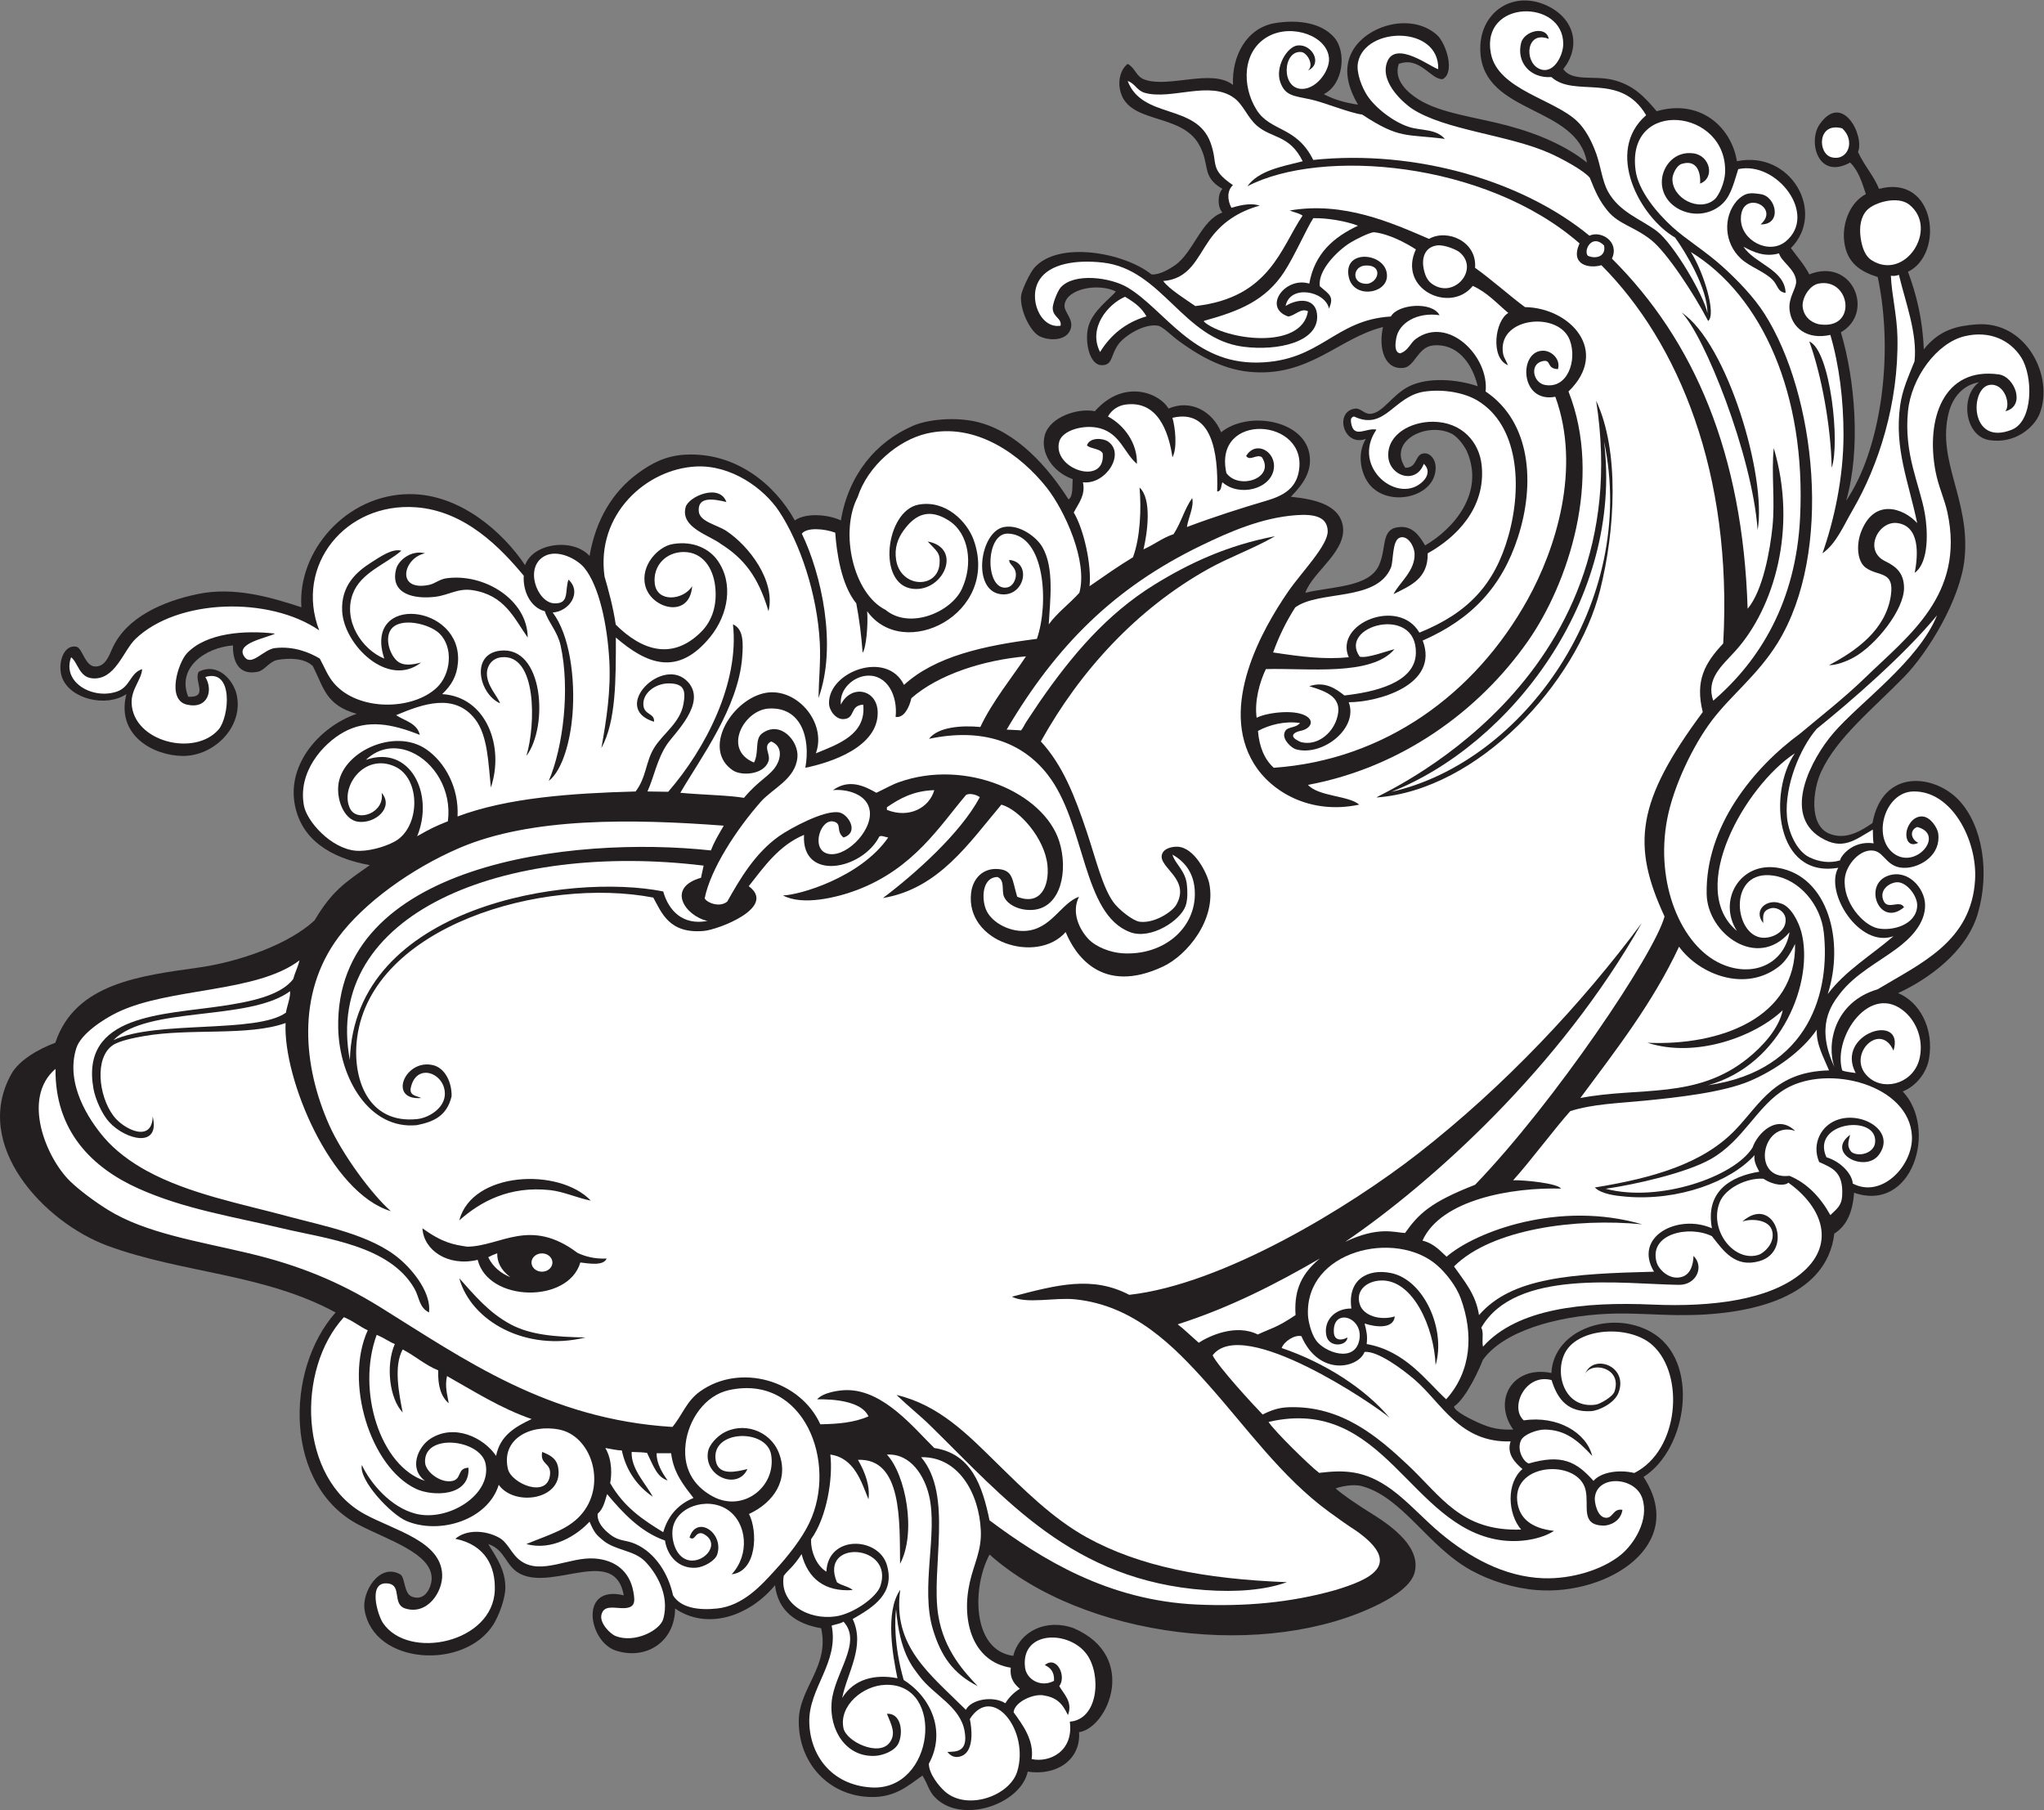 <?xml version="1.0" encoding="UTF-8" standalone="no"?>
<svg
   xmlns:dc="http://purl.org/dc/elements/1.1/"
   xmlns:cc="http://creativecommons.org/ns#"
   xmlns:rdf="http://www.w3.org/1999/02/22-rdf-syntax-ns#"
   xmlns:svg="http://www.w3.org/2000/svg"
   xmlns="http://www.w3.org/2000/svg"
   viewBox="0 0 745.453 660.213"
   height="660.213"
   width="745.453"
   xml:space="preserve"
   id="svg2"
   version="1.1"><rect x="0" y="0" width="745.453" height="660.213" fill="#808080" stroke="none"/><defs
     id="defs6" /><g
     transform="matrix(1.333,0,0,-1.333,0,660.213)"
     id="g10"><g
       transform="scale(0.1)"
       id="g12"><path
         id="path14"
         style="fill:#231f20;fill-opacity:1;fill-rule:evenodd;stroke:none"
         d="m 1011.75,2585.63 c -108.48,19.57 -187.301,70.42 -205.203,165.6 -21.41,113.85 71.832,214.86 169.207,248.4 -84.723,23.98 -89.719,71.26 -119.738,130.51 -23.219,22.91 -66.758,22.39 -96.266,17.09 -23.074,-4.14 -35.449,-28.54 -53.996,-32.4 -54.563,-11.37 -69.211,31.17 -68.406,72 -76.524,-6.08 -154.16,-61.17 -122.399,-140.4 57.664,-3.11 13.946,43.75 28.805,68.4 52.707,26.56 94.101,-23.49 103.219,-60.57 21.457,-87.24 -59.293,-170.21 -146.422,-169.83 -80.457,0.34 -183.559,56.14 -154.797,169.2 -55.738,-37.48 -155.875,-13.29 -176.402,46.8 -12.403,36.3 4.07,89.96 39.601,82.8 16.461,-3.32 23.258,-52.68 50.399,-54 25.296,-1.23 35.945,21.43 46.414,45.94 38.629,90.41 143.722,132.99 234.386,152.06 99.813,20.99 199.571,-8.14 284.399,-36 -10.973,153.11 122.304,308.36 295.199,309.6 138.49,1 256.11,-103.88 316.8,-194.4 21.85,61.04 131.26,75.11 176.4,25.2 17.25,99.14 62.7,175.44 133.2,226.8 34.57,25.18 73.67,47.59 129.6,50.4 137.7,6.9 244.57,-81.73 298.8,-180 31.13,22.08 93.05,15.89 126,0 20.96,124.91 95.93,215.29 198,259.2 40.78,17.55 114.45,24.35 172.8,10.8 111.42,-25.88 198.01,-127.61 251.99,-212.4 13.11,7.28 9.77,36.7 11.58,55.29 -57.63,20.74 -89.53,74.74 -76.27,120.96 14.26,49.7 90.76,74.51 136.7,64.95 81.27,91.44 178.99,47.91 201.6,7.2 59.57,26.09 119.93,-6.51 144.01,-64.8 72.24,58.83 223.34,34.7 241.19,-57.6 9.94,-51.38 -21.1,-88.35 -50.39,-118.8 66.74,-6.85 126.68,-22.22 140.39,-72 20.29,-73.66 -81.49,-132.49 -100.8,-190.8 70.62,17.65 174.43,14.02 201.6,75.6 22.11,50.11 3.65,101.21 57.6,104.4 35.02,2.07 52.83,-24.01 68.4,-50.4 78.94,45.87 162.65,143.53 115.19,255.59 -5.66,13.4 -24.34,41.14 -43.18,50.41 -67.37,33.1 -175.55,-20.16 -126.02,-93.6 35.94,0.13 23.87,39.96 54.01,39.6 13.2,-0.16 27.83,-14.83 28.8,-36 3.81,-83.09 -125.97,-114.27 -180,-50.41 -23.24,27.48 -37.22,82.96 -10.8,126.01 -61.7,-23.37 -87.65,75.96 -28.81,82.8 13.85,1.6 24.44,-14.69 39.61,-14.4 35.22,0.65 61.04,52.76 107.99,75.59 52.09,25.34 130.37,19.46 187.21,0 -15.63,65.16 -57.72,118.24 -122.4,111.61 -40.98,-4.2 -50.16,-57.22 -79.2,-61.2 -52.5,-7.21 -70.82,51.87 -57.6,111.6 -122.27,-30.51 -202.85,-139.23 -367.21,-122.4 -76.52,7.83 -142.28,47.91 -194.39,86.4 -17.42,12.87 -41.17,37.33 -54.01,39.6 -37.55,6.64 -91.03,-27.44 -107.98,-50.4 -22.54,-30.52 -14.75,-58.53 -46.82,-57.6 -32.95,0.96 -46.17,64.48 -36,104.4 11.16,43.68 59.05,77.02 75.61,97.19 -47.95,23.9 -134.38,7.91 -140.39,-35.99 -3.01,-21.79 29.76,-41.19 14.39,-72 -13.73,-27.52 -57.69,-26.97 -82.81,-14.4 -26.46,13.24 -54.94,74.34 -50.39,111.6 1.79,14.64 23.81,61.71 36,75.6 65.93,75.19 247.11,41.36 320.41,-18 21.64,-2.3 50.02,14.87 64.78,25.2 50.06,34.98 71.9,124.36 129.61,144 -13.98,14.73 -13.98,50.07 0,64.79 -59.43,34.12 -32.13,65.78 -64.8,122.41 -50.98,88.3 -198.27,52.68 -216,151.2 -4.61,25.62 2.56,53.83 21.6,68.4 22.36,-13.05 21.74,-34.38 46.8,-43.2 66.17,-23.3 183.67,31.01 241.19,-14.4 -3.55,79.97 37.7,156.5 115.21,169.2 63.09,10.33 127.31,0.76 162,-39.6 34.59,-40.24 24.02,-129.36 -28.79,-154.81 26.46,-14.32 58.03,-23.55 93.59,-28.79 -25.58,44.42 -38.75,89.34 -21.6,133.2 31.62,80.88 164.61,122.84 237.6,57.6 24.98,-22.32 50.43,-103.07 15.68,-120.98 -32.46,-2.06 -61.85,63.25 -120.08,41.78 -15.52,-45.65 26.66,-79.89 54.01,-97.2 60.37,-38.23 158.59,-48.78 244.78,-72 88.11,-23.73 160.8,-56.82 216.02,-100.8 -26.1,156.6 -282.27,130.62 -291.6,302.4 -6.04,110.55 93.67,174.68 190.25,122.95 69.79,-37.38 83.59,-110.55 36.54,-169.75 24.75,-34.55 82.33,-17.25 133.21,-28.8 58,-13.19 89.53,-47.37 122.4,-86.4 114.2,33.78 203.1,-38.22 219.59,-136.8 147.91,30.82 244.43,-140.58 147.6,-237.6 17.01,-23.8 36.66,-44.95 50.41,-72 118.98,47.64 180.11,-104.89 86.38,-158.4 38.83,-129.62 54.87,-320.88 14.42,-460.8 92.81,136.15 132.22,394.9 86.38,612 -45.41,14.21 -84.98,37.03 -91.89,98.6 -5.72,50.98 17.95,107.09 59.49,128.2 -10.64,32.56 -20.99,65.4 -43.18,86.4 -88.67,-48.73 -115.82,58.03 -83.36,104.63 62.54,89.84 123.49,-31.7 104.94,-75.83 18.12,-38.66 42.85,-64.69 57.62,-100.81 155.52,41.56 179.68,-178.26 79.2,-226.79 22.97,-62.23 40.17,-130.22 43.18,-212.4 43.83,55 92.89,64.46 144,68.39 137.25,10.58 213.13,-144.02 172.82,-244.79 -14.75,-36.85 -66.62,-82.56 -136.82,-72 -68.52,10.31 -81.25,120.76 -28.79,158.4 -44.35,-7.35 -72.21,-41.43 -82.79,-82.8 -34.01,-132.72 59.29,-238.5 43.18,-399.6 -11.11,-111.32 -100.41,-257.5 -165.58,-324 -89.93,-91.74 -184.07,-166.76 -226.8,-259.2 -22.35,-48.32 -34.75,-145.19 21.58,-169.2 46.5,-19.82 91.13,9.76 118.81,28.8 27.71,150.42 170.51,133.9 237.6,61.2 63.94,-69.28 83.79,-197.14 50.41,-309.6 -31.33,-105.48 -136.41,-179.17 -217.99,-216.99 57.91,-23.64 98.77,-95.24 84.78,-179.01 -6.64,-39.73 -36.29,-76 -72.01,-90 95.71,-101.23 27.99,-332.76 -133.18,-277.2 -3.56,-51.65 -19.73,-90.68 -54.01,-111.6 -20.37,-174.31 -226.5,-225.52 -428.39,-223.2 -63.03,0.71 -128.52,6.34 -190.8,3.6 -143.93,-6.32 -287.23,-48.83 -342.37,-126.12 -8.36,-22.1 -44.22,-103.15 -78.85,-127.62 0.71,-13.7 52.07,-37.86 68.4,-45.06 32.8,-14.46 55.8,-19.26 93.62,-18 -57.37,80 -2.13,176.48 104.39,154.79 5.65,119.08 165,174.12 273.59,111.61 134.46,-77.38 99.07,-319.896 -21.6,-396.001 121.82,-185.223 -95.82,-324.461 -291.6,-309.598 -61.37,4.649 -126.58,24.559 -180,53.992 -118.3,65.196 -187.01,199.747 -298.79,230.403 -23.57,6.465 -57.28,-0.832 -72.01,-6.231 20.41,-18.379 66.56,-49.269 108.73,-75.293 93.77,-59.589 118.73,-110.371 107.5,-154.386 -8.59,-33.614 -50.49,-63.055 -94.76,-85.547 -308.72,-156.758 -811.51,-94.383 -1068.26,134.258 -48.06,-88.602 -48.8,-262.059 64.8,-277.196 17.14,67.899 91.23,102.883 165.6,75.594 178.29,-77.098 93.38,-272.711 14.4,-284.402 5.37,-73.723 -59.55,-120.196 -140.41,-108 -19.22,-90.118 -183.97,-146.094 -255.59,-68.387 -15.29,16.59 -18.86,36.445 -32.4,57.598 -39.45,-26.809 -77.54,-65.723 -158.4,-57.598 -106.33,10.664 -181.65,98.301 -180,208.789 1.33,89.031 84.75,148.113 61.2,252 -67.74,11.465 -118.05,46.625 -126.16,117.707 -72.28,-87.187 -187.6,-123 -273.44,-63.703 -0.27,-89.93 -78.01,-142.195 -162,-115.195 -74.86,24.066 -101.95,181.398 21.6,151.191 -23.75,135.527 -188.72,14.434 -280.8,57.598 -43.77,20.527 -40.91,66.015 -90,82.804 24.27,-39.402 46.74,-71.886 46.8,-118.8 0.04,-29.618 -16.94,-75.977 -32.4,-100.801 -78.47,-126.051 -328.14,-111.844 -352.802,39.601 -7.91,48.582 40.622,128.946 97.202,97.196 14.72,-8.262 9.52,-52.618 32.4,-61.192 38.07,-14.265 54.1,29.25 54,50.403 -0.33,67.82 -116.77,103.445 -198.466,145.691 -204.632,105.832 -204.961,423.055 -64.336,581.505 -196.367,106.53 -419.105,107.22 -623.718,182.46 -173.129,63.69 -372.891,275.09 -262.926,470.89 20.508,36.5 73.351,67.69 119.848,84.65 53.937,162.86 232.464,183.19 391.632,205.73 112.547,15.93 246.766,63.47 317.567,129.07 48.027,81.24 84.515,104.27 151.199,151.2 v 0" /><path
         id="path16"
         style="fill:#231f20;fill-opacity:1;fill-rule:evenodd;stroke:none"
         d="m 1367.4,1526.09 c 64.4,20.91 146.76,15.47 190.42,-21.38 -17.46,-47.42 -100.25,-73.25 -145.45,-49.1 -18.15,12.94 -44.97,33.89 -44.97,70.48 v 0" /><path
         id="path18"
         style="fill:#ffffff;fill-opacity:1;fill-rule:evenodd;stroke:none"
         d="m 1335.75,1512.82 c 7.73,4.1 15.99,7.73 24.63,10.85 -0.28,-20.92 7.12,-43.85 35.64,-65.26 -25.45,10.09 -47.5,27.87 -60.27,54.41 v 0" /><path
         id="path20"
         style="fill:#ffffff;fill-opacity:1;fill-rule:evenodd;stroke:none"
         d="m 3517.34,4115.63 c 12.05,59.6 108.27,41.25 118.81,-7.2 13.91,32.7 2.33,37.83 -25.19,61.2 -6.08,43.46 48.26,97.25 82.79,118.8 16.23,10.13 53.54,28.41 65.02,29.01 42.17,-4.61 87.87,-29.64 114.98,-47.01 -50.53,-109.29 94.69,-176.76 155.72,-99.88 39.77,-17.83 65.86,-47.84 97.21,-74.09 -36.39,-20.4 -50,-123.12 -0.94,-142.83 -8.3,19.66 -13.01,21.51 -14.39,39.6 -7.17,93.2 154.49,107.17 183.59,28.8 20.78,-55.94 -6.74,-134.26 -68.4,-122.4 -32.09,6.17 -42.15,56.14 -7.18,64.8 26.91,6.66 9.76,-20.47 43.2,-21.6 7.64,26.62 -16.68,49.73 -39.61,50.4 -68.5,1.99 -66.13,-144.75 32.4,-126 71.49,-197.03 0.57,-417 -75.6,-554.4 -143.64,-259.19 -391.25,-439.43 -694.81,-460.8 -25.1,22.89 -39.61,56.39 -43.18,100.8 29.8,16.31 73.38,28.05 115.19,21.6 -15.41,-16.93 -38.43,-6.89 -43.2,-28.8 -3.87,-17.82 19.86,-39.81 32.4,-43.2 73.13,-19.77 171.12,58.35 143.87,128.95 78.5,-0.14 249,46.6 202.42,168.83 133.85,58.72 216.47,146.47 260.72,283.14 46.92,144.9 36.27,314.19 -88.61,398.28 10.1,95.14 -101.48,208.62 -190.8,144 -15.35,-11.11 -20.49,-32.52 -43.2,-39.61 -17.8,2.96 -11.86,32.52 -10.8,39.61 6.6,44.51 59,73.71 118.8,64.8 -20.29,38.46 -114.55,30.46 -133.2,-3.6 -155.1,-9.12 -190.99,-122.7 -363.59,-126 -178.21,-3.41 -254.63,143.96 -356.41,205.19 -46.09,27.75 -146.95,41.69 -183.59,0 -9.03,-10.24 -22.48,-45.89 -21.6,-57.59 1.81,-24.61 24.86,-25.85 21.6,-46.8 -55.49,-9.36 -90.16,75.92 -57.62,126 28.36,43.61 98.91,55.01 172.81,46.8 162.74,-18.08 219.61,-209.45 385.2,-230.4 94.82,-12 202.52,12.96 201.6,82.8 -0.66,50.1 -49.3,51.75 -86.41,28.8 z m 277.21,79.2 c 5.1,66.01 -121.66,81.42 -104.39,0 12.5,-59.06 100.74,-47.2 104.39,0 v 0" /><path
         id="path22"
         style="fill:#ffffff;fill-opacity:1;fill-rule:evenodd;stroke:none"
         d="m 3294.14,4072.43 c -0.64,3.05 1.41,3.4 3.61,3.59 92.43,25.44 165,54.66 216,133.21 28.26,43.5 61.82,119.97 79.34,146.59 35.54,1.06 89.39,-7.73 122.26,-20.6 -66.15,-31.05 -118.65,-75.75 -133.2,-158.39 -66.31,20.3 -128.61,-65.68 -57.6,-90 18.95,2.37 34.51,24.23 54,14.4 -16.97,-107.49 -226.09,-78.89 -284.41,-28.8 v 0" /><path
         id="path24"
         style="fill:#ffffff;fill-opacity:1;fill-rule:evenodd;stroke:none"
         d="m 3578.55,4760.03 c 41.45,18.01 11.29,73.27 -28.8,68.4 -28.17,-3.42 -61.94,-58.84 -46.8,-100.8 13.44,-37.24 36.27,-36.88 82.79,-46.8 34.83,-7.43 107.27,-37.2 141.12,-41.47 103.08,-67.84 119.33,-52.62 226.09,-66.53 -24.22,28.06 -63.69,21.94 -97.21,32.39 -43.96,13.74 -94.02,53.71 -115.19,86.41 -14.24,21.98 -30.57,62.05 -25.2,90 19.06,99.1 222.74,102.73 219.59,-18 -17.69,3.36 -118.28,82.35 -140.39,18 -20.12,-58.54 54.16,-116.64 68.4,-126 90.59,-59.58 263.71,-71.18 378.01,-122.4 34.06,-15.27 92.26,-46.88 108.65,-66.79 15.53,-38.85 26.17,-63.31 49.75,-91.61 30.17,-36.29 71.69,-41.62 118.78,-79.2 42.04,-33.54 115.36,-144.47 155.34,-221.17 22.48,18.22 -11.06,131.35 -47.33,188.77 195.67,-120.41 315.57,-390.34 298.79,-727.21 -11.39,-229.05 -109.26,-390.27 -237.6,-500.39 -20.88,60.39 24.63,96.09 61.21,136.8 105.08,116.95 169.81,333.81 104.4,554.4 -7.09,-68.57 3.96,-142.87 -3.59,-216 -6.37,-61.52 -25.38,-173.15 -67.9,-223.71 -13.35,425.39 -146.44,734.17 -371.3,958.1 21.48,45.97 -29.67,77.85 -61.55,62.71 -181.44,149.21 -474.25,236.67 -755.66,207.29 -45.92,92.98 -116.9,76.76 -154.81,136.81 -41.64,65.98 -39.49,162.78 32.41,201.6 65.17,35.19 162.15,0.57 165.6,-61.2 1.78,-31.74 -32.11,-81.39 -72.01,-82.8 -60.74,-2.16 -54.94,106.8 -3.59,100.8 15.8,-1.85 35.66,-35.81 18,-50.4 z M 4808.79,3502.65 c 25.35,145.02 -82.72,510.98 -207.83,594.98 60.88,-60.49 192.95,-387.94 207.83,-594.98 v 0" /><path
         id="path26"
         style="fill:#ffffff;fill-opacity:1;fill-rule:evenodd;stroke:none"
         d="m 3470.7,1062.14 c 316.64,73.7 386.33,-286.71 633.44,-323.312 54.34,-8.047 112.72,2.578 147.62,25.203 -63.13,7.168 -96.37,35.258 -100.8,82.805 -9.83,105.184 168.04,113.371 187.18,28.789 9.85,-43.469 -14.47,-94.562 46.8,-97.199 19.01,-0.809 49.55,11.633 54.01,43.203 -26.41,4.746 -25.41,-24.254 -46.8,-21.602 -22.79,2.832 -29.69,42.688 -28.81,54.004 5.06,64.25 109.49,58.731 129.61,0 20.33,-59.375 -22.48,-125.847 -57.6,-154.804 -51.09,-42.11 -136.35,-67.403 -212.4,-64.793 -109.45,3.738 -205.14,59.511 -280.8,122.402 -46.49,38.633 -88.63,86.602 -134.73,120.293 -73.24,53.543 -129.76,53.855 -198.3,45.613 -25.6,19.231 -123.3,115.048 -138.42,139.398 v 0" /><path
         id="path28"
         style="fill:#ffffff;fill-opacity:1;fill-rule:evenodd;stroke:none"
         d="m 3956.66,1124.15 c -54.84,50.15 -111.76,132.65 -217.48,151.07 2.48,22.91 0.08,32.65 -5.66,56.23 29.57,-9.96 78.8,-15.95 82.63,19.38 -34.1,-10.38 -77.75,-2.22 -93.32,26.7 -17.97,40.01 12.95,69.89 54.92,71.59 88.13,3.58 146.02,-128.91 150,-231.49 28.77,97.36 -32.05,233.94 -122.4,252 -62.69,12.53 -119.24,-17.14 -108.01,-97.2 -46.5,0.59 -76.79,-34.36 -68.47,-73.93 7.3,-34.77 56.91,-28.64 57.67,-5.27 -16.13,-8.94 -35.54,-8.6 -37.09,12.7 -5.17,70.6 82.25,43.73 69.5,-19.91 -12.7,-63.36 -95.4,-33.75 -118.79,0 -13.66,19.69 -20.94,53.25 -21.61,68.41 -7.91,177.14 239.28,235.03 352.8,136.8 24.8,-21.46 52.81,-57.32 64.8,-90 36.06,-98.28 29.65,-200.41 -39.49,-277.08 v 0" /><path
         id="path30"
         style="fill:#ffffff;fill-opacity:1;fill-rule:evenodd;stroke:none"
         d="m 4057.34,1268.03 c -3.61,19.61 2.72,37.77 -4.51,52.21 93.56,162.08 387.66,119 540.92,116.99 47.71,-0.34 69.59,50.06 39.59,79.2 -0.8,-24.02 -7.77,-50.58 -32.38,-57.6 -34.01,-9.69 -63.09,21.18 -68.4,39.6 -22.77,78.61 88.3,102.81 151.19,72 31,-39.15 62.66,-87.38 129.59,-68.4 96.13,27.24 40.33,185.8 -46.8,108 19.4,8.57 76.49,9 82.82,-28.8 5.8,-34.72 -27.7,-58.27 -36.02,-61.2 -68.01,-23.97 -139.39,67.15 -107.99,144 15.37,37.61 74.01,66.88 119.44,63.51 29.55,-19.43 59.14,-19.51 68.04,-10.77 96.88,-69.13 130.41,-172.43 32.11,-250.75 -87.34,-69.6 -239.84,-89.98 -403.18,-82.79 -188.58,8.29 -370.57,-10.3 -464.42,-115.2 v 0" /><path
         id="path32"
         style="fill:#ffffff;fill-opacity:1;fill-rule:evenodd;stroke:none"
         d="m 4209.45,4765.58 c -40.06,20.54 -33.41,104.7 27.89,80.85 -6.73,37.39 -67.24,21.66 -75.58,-10.8 -13.52,-52.52 24.37,-97.9 82.79,-93.6 63.28,-57.91 188.54,15.41 259.2,-104.4 -114.63,-99.78 -16.45,-279.45 79.2,-334.8 28.22,-39.42 89.02,-138.94 88.48,-206.8 -8.48,45.79 -91.96,189.51 -138.87,224.8 -43.13,32.42 -102.11,51.23 -133.2,108 -15.9,29 -19.98,70.17 -32.41,104.4 -12.91,35.57 -29.9,66.17 -50.41,86.4 -62.61,61.79 -218.55,87.07 -237.59,187.2 -28.17,148.05 199.02,149.59 198,25.2 -0.27,-32.23 -28.1,-86.65 -67.5,-66.45 v 0" /><path
         id="path34"
         style="fill:#ffffff;fill-opacity:1;fill-rule:evenodd;stroke:none"
         d="m 4334.55,1185.22 c 6.25,45.17 105.92,30.97 82.79,-39.59 -5.05,-15.43 -40.89,-34.53 -50.39,-36 -91.17,-14.15 -118.26,96.33 -79.2,151.2 42.86,60.21 174.32,65.59 234.01,10.8 88.2,-80.98 72.22,-287.802 -50.41,-349.2 -42.25,10.293 -91.86,2.062 -111.6,-21.598 -47.87,53.824 -87.72,73.387 -177.17,47.574 -15.2,5.266 -33.6,38.176 -20.82,64.024 7.87,15.95 44.26,29.03 64.78,28.8 56.14,-0.6 90.22,-29.43 129.61,-72.003 -15.39,63.183 -94.63,111.003 -187.2,97.203 -39.67,35.55 4.6,129.63 76.11,110.18 16.91,-55.25 46.66,-88.24 107.5,-84.98 22.48,1.21 64.78,22.12 75.58,50.4 29.32,76.71 -78.76,111.1 -93.59,43.19 v 0" /><path
         id="path36"
         style="fill:#ffffff;fill-opacity:1;fill-rule:evenodd;stroke:none"
         d="m 4651.35,4450.43 c 41.48,15.7 27.38,76.56 -18.01,82.8 -51.39,7.06 -83.42,-34.32 -86.39,-72 -6.11,-77.23 93.71,-121.85 158.4,-72 27.87,21.46 35.55,53.06 50.39,100.8 105.45,23.26 218.99,-124.91 129.61,-198 -45.29,-37.04 -121.81,2.14 -122.4,61.2 -0.82,82.87 109.98,34.52 54,-14.4 59.67,-1.33 42.91,76.96 0,82.8 -24.74,3.37 -40.56,7.04 -64.8,-18 -38.56,-44.36 -35.47,-115.42 10.8,-158.41 24.18,-22.46 62.91,-34.42 86.41,-57.59 14.8,-14.61 13.8,-34.08 35.99,-36 -2.22,63.78 -84.08,79.11 -115.19,126 25.25,-13.49 57.75,-29.54 97.18,-18 5.69,-22.57 44.4,-43.06 46.8,-75.6 1.52,-20.43 -21.82,-44.48 -17.99,-79.2 5.26,-47.66 46.45,-82.81 111.6,-68.4 24.57,-84.14 36,-177.98 36,-273.6 0,-118.92 -26.58,-236.11 -57.6,-324 37.78,26.38 57.97,76.21 82.8,118.8 70.19,120.39 125.7,290.77 122.4,471.6 -1.1,60.4 -15.72,116.14 -18.01,169.2 8.69,-1.48 15.12,0.08 22.05,2.25 17.89,-75.22 50.72,-159.58 42.75,-236.25 -17.28,-43.3 -33.65,-78.16 -39.59,-122.4 -15.8,-117.52 22.9,-206.05 46.8,-320.4 -37.65,41.31 -119.8,70.57 -154.86,-27.92 -11.23,-31.58 -9.98,-77.14 14.45,-94.48 34.86,-24.73 78.44,-7.45 68.4,-75.6 -14.06,-95.65 -96.97,-152.59 -169.2,-190.8 17.68,-0.38 44.26,8.26 68.42,21.6 59.1,32.62 137.81,130.32 136.8,190.79 -0.69,40.37 -22.23,57.87 -51.72,72.17 -60.3,29.24 -18.17,111.57 33.71,104.24 61.05,-8.64 57.15,-85.7 47.15,-136.11 40.04,28.5 35.84,116.87 27.71,162.66 -14.18,80.03 -57.73,161.3 -46.05,279.45 9.14,92.49 79.16,187.01 154.78,205.2 68.32,16.43 124.4,-10.12 154.81,-57.61 33.14,-51.74 33.36,-174.29 -25.2,-197.99 -115.94,-46.92 -115.82,114.19 -61.21,122.4 40.39,6.07 58.95,-52.75 43.2,-72 56.6,13.67 26.08,94.7 -17.99,100.8 -151.15,20.91 -200.72,-121.36 -172.81,-266.4 7.87,-40.89 24.47,-74.7 32.4,-111.6 48.31,-224.88 -106.91,-337.1 -223.2,-450 -59.47,-57.75 -123.49,-107.4 -180,-154.8 -126.95,-92.95 -259.3,-253.8 -255.58,-439.2 2.16,-108.38 138.37,-207.95 226.79,-104.4 -15.37,-88 -101.36,-124.82 -187.2,-86.4 -109.44,48.98 -181.16,219.98 -147.6,396 17.48,91.71 71.99,203.5 122.4,270 52.87,69.76 125.63,124.32 180,212.41 153.01,247.84 103.73,680.54 -36,899.99 -29.53,46.36 -73.45,91.85 -115.19,129.6 -45.94,41.55 -98.61,73.25 -136.82,108 -43.61,39.67 -93.34,99.91 -100.8,154.8 -27.15,200 252.97,170.03 244.81,-7.2 -1.12,-24.31 -15.8,-60.73 -28.79,-72 -41.23,-35.77 -117.35,2.77 -115.22,57.6 0.45,11.28 11.27,35.42 25.22,39.6 51.03,15.32 51.81,-40.8 50.39,-54 z m 360,-777.6 c 23.45,65.24 -3.05,321.25 -61.19,345.6 32.98,-90.11 59.39,-232.2 61.19,-345.6 v 0" /><path
         id="path38"
         style="fill:#ffffff;fill-opacity:1;fill-rule:evenodd;stroke:none"
         d="m 4392.97,1700.14 c 78.3,11.05 219.86,42.83 287.66,81.21 90.23,51.1 127.14,147.11 204.72,192.28 117.87,68.62 338.97,10.48 345.61,-129.6 3.75,-79.42 -82.11,-171.61 -162.01,-129.6 -0.38,21.88 -28.01,58.52 -72,72 -43.81,97.38 142.21,119.12 133.21,39.59 -3.25,-28.64 -45.04,-39.89 -64.81,-25.19 -13.28,16.35 -8.18,27.08 -3.59,46.8 -67.93,-50.05 41.79,-105.61 79.2,-54 45.25,62.49 -41.47,116.08 -108.34,96.96 -50.49,-14.44 -76.62,-67.67 -55.55,-117.23 35.88,-16.41 66.39,-26.31 63.09,-91.33 -1.35,-26.34 -11.49,-34.29 -32.41,-54 -26.19,47.49 -62.95,87.42 -111.83,107.52 -106.84,-12.78 -75.28,153.79 15.51,122.88 -49.75,47.91 -102.84,-6.28 -116.51,-45.46 -49.45,-80.45 -256.58,-151.26 -401.95,-112.83 v 0" /><path
         id="path40"
         style="fill:#ffffff;fill-opacity:1;fill-rule:evenodd;stroke:none"
         d="m 4910.55,2891.63 c -73.09,-107.14 -54.03,-342.85 118.81,-313.2 -38.05,-67.39 57.67,-220.87 151.19,-187.2 -60.55,-52.25 -131.62,-93.98 -180,-158.41 46.89,144.33 1.09,323.2 -136.8,345.61 -104.2,16.93 -164.57,-90.5 -111.6,-172.8 -138.28,114.78 22.28,396.7 158.4,486 v 0" /><path
         id="path42"
         style="fill:#ffffff;fill-opacity:1;fill-rule:evenodd;stroke:none"
         d="m 4673.2,1983.42 c 204.26,57.54 290.02,286.24 255.35,418.61 -7.67,29.29 -29.45,72.23 -57.59,79.2 -36.62,13.6 -75.43,-18.9 -46.82,-54 -0.29,19.11 -3.05,32.15 18.01,39.61 18.32,6.48 41.68,-7.93 43.2,-28.81 2.58,-35.24 -39.3,-55.44 -68.4,-50.4 -75.09,13 -88.02,188.45 36,169.19 71.89,-11.15 128.55,-81 136.8,-154.79 17.67,-157.92 -35.82,-378.18 -316.55,-418.61 v 0" /><path
         id="path44"
         style="fill:#ffffff;fill-opacity:1;fill-rule:evenodd;stroke:none"
         d="m 5209.36,2470.43 c -12.7,22.64 -47.13,-11.77 -57.6,21.6 -9.18,29.22 21.17,46.89 39.59,46.8 26.23,-0.12 55.31,-38.2 54,-64.8 -2.62,-52.82 -69.63,-69.3 -108.01,-61.21 -40,8.44 -96.34,71.89 -90,136.81 3.58,36.55 41.55,81.68 79.2,75.59 31.08,-5.01 35.82,-50.49 90,-46.79 39.69,2.7 93.79,35.39 86.41,93.6 -1.88,14.8 -20.59,45.43 -43.2,46.8 -19.61,1.19 -33.79,-13.98 -40.41,-30.74 -9.65,-24.51 -0.16,-56.18 29.02,-41.43 -19.41,9.04 -25.53,33.93 -3.01,43.37 78.05,-20.1 -4.16,-118.27 -64.8,-72 -59.12,45.13 -23.89,167.54 54,169.2 105.7,2.26 175.39,-133.71 169.2,-241.21 -9.77,-169.5 -147.79,-228.54 -266.84,-300.22 -118.59,-34.66 -140.58,-150.21 -117.77,-213.02 -52.54,111.97 -9.08,170.07 15.27,201.74 41.14,53.48 106.96,86.69 156.94,124.31 31.95,24.06 76.89,65.12 75.6,118.8 -1.07,44.95 -46.7,97.94 -100.8,79.19 -70.49,-24.41 -23.98,-143.22 43.21,-86.39 v 0" /><path
         id="path46"
         style="fill:#ffffff;fill-opacity:1;fill-rule:evenodd;stroke:none"
         d="m 5180.55,2078.03 c 31.97,106.41 -160.69,47.14 -103.48,-61.19 -11.21,1.98 -27.99,2.93 -36.91,7.19 -26.82,92.4 78.39,244.04 173.06,158.61 30.74,-27.76 48.93,-74.35 39.34,-122.61 -13.77,-69.2 -91.97,-93.24 -136.82,-57.6 -71.29,56.66 27.29,160.62 64.81,75.6 v 0" /><path
         id="path48"
         style="fill:#ffffff;fill-opacity:1;fill-rule:evenodd;stroke:none"
         d="m 5123.87,2682.89 c 0.84,-7.95 -0.28,-26.94 2.42,-37.52 -59.57,8.17 -90.65,-36.49 -92.01,-46.68 -27.56,-8.44 -57.82,-4.32 -84.12,8.54 -34.34,16.77 -57.8,68.87 -61.21,111.6 -6.66,83.64 35.46,186.53 81.38,239.66 88.38,71.3 237.5,199.39 329.3,310.6 -51.74,-127.02 -212.6,-238.8 -284.69,-323.46 -57.4,-67.41 -140.37,-219.2 -33.73,-284.38 59.96,-36.66 93.2,-6.96 142.66,21.64 v 0" /><path
         id="path50"
         style="fill:#ffffff;fill-opacity:1;fill-rule:evenodd;stroke:none"
         d="m 3463.34,3122.03 c 113.57,3.43 288.83,-20.58 351.87,54.51 -20.87,-4.91 -75.27,-25.97 -95.05,-20.37 -60.41,84.49 157.07,143.58 153.59,9.05 -2.13,-82.15 -117.27,-106.55 -195.53,-115.3 -21.83,17.22 -52.59,40.19 -96.07,25.3 47.95,-14.82 95.68,-30.57 74.37,-92 -13.59,-39.12 -52.83,-70.37 -94.1,-61.62 -4.61,0.97 -9.33,3.17 -15.84,7.21 -18.32,11.36 -4.72,21.03 11.45,24.16 26.79,5.2 40.8,27.3 13.34,41.88 -33.19,17.65 -107.66,7.63 -133.23,-6.02 -6.56,45.24 8.68,99.12 25.2,133.2 z m 420.06,99.78 c -56.02,97.22 -233.97,25.6 -193.24,-67.38 -67.19,-6.43 -127.31,1.16 -206.98,13.15 15.69,43.24 34.87,83.19 60.53,123.31 66.27,48.07 221.82,14.73 261.64,108.34 7.66,17.98 2.64,76 25.2,82.8 21.6,6.49 38.65,-24.18 39.61,-43.2 2.38,-47.88 -41.04,-79.32 -57.6,-111.6 45.6,22.79 94.96,41.83 93.59,111.6 76.33,42.42 159.89,122.99 147.6,241.2 -6.58,63.37 -54.16,118.29 -133.2,118.8 -59.38,0.38 -124.34,-33.32 -122.41,-93.61 1.49,-46.48 54.71,-71.35 83.93,-43.01 5.41,5.25 10,12.32 13.28,21.42 15.94,-14.38 12.31,-32.86 -0.96,-46.54 -66.64,-68.79 -199.47,36.23 -128.65,140.14 -27.34,6.58 -63.18,-27.4 -69.45,20.48 -1.08,8.25 0.16,13.39 8.26,15.52 85.66,-40.77 108.18,56.94 194.4,68.4 52.18,6.93 107.91,-3.33 144,-25.2 110.59,-67.02 123.07,-231.59 83.93,-370.23 C 4089,3351.98 4015.25,3275.23 3883.4,3221.81 Z M 2062.95,2866.43 c -86.69,35.16 -27.99,143.09 39.6,147.61 87.74,5.84 115.97,-78.24 100.8,-162.01 70.64,14.36 199.08,57.08 198,151.2 -0.74,64.91 -73.64,77.53 -100.8,21.6 -4.57,42.57 34.47,77 72,79.21 55.18,3.23 83.95,-55.25 77.82,-112.88 22.22,-3.42 36.85,24.03 43.15,51.34 74.15,65.04 197.59,104.31 313.53,114.45 -35.11,-53.63 -92.38,-123.79 -124.9,-193.32 -50.93,4.91 -115.83,0.24 -140.4,-32.4 146.55,31.07 255.36,-9.54 323.99,-97.19 105.71,-134.99 94.36,-383.15 226.82,-432.01 56.13,-20.71 136.93,31.55 151.19,72 6.46,18.33 4.98,43.49 3.59,57.6 -3.84,39.2 -32.71,57.54 -39.59,82.8 38.87,-21.85 59.32,-55.52 61.2,-100.8 4.14,-99.97 -84.97,-176.26 -197.99,-169.2 -31.72,1.98 -71.84,16.39 -93.62,39.6 -23.53,25.1 -47.18,71.97 -25.19,115.2 -50.14,-18.03 -75.94,-89.71 -147.6,-93.6 -46.06,-2.5 -95.35,25.78 -108,61.21 -11.75,32.91 -7.32,85.7 32.4,86.39 21.32,-8.57 10.77,-37.51 18,-54 10.16,-23.17 44.37,-38.69 79.2,-36 77.21,5.98 96.86,108.18 71.99,187.2 -41.83,132.99 -255.6,227.75 -439.19,162 -18.97,-6.8 -40.73,-19.21 -61.2,-28.8 -30.41,16.96 -73.39,39.93 -118.8,7.2 36.79,3.7 95.27,-10.39 100.8,-57.6 6.67,-56.87 -70.96,-132.45 -118.8,-115.2 -42.25,15.24 -15.26,97.95 21.6,86.4 21.18,-6.64 3.72,-25.47 25.2,-43.2 43.71,13.81 13.54,62.9 -10.8,68.4 -40.02,9.04 -137.77,-45.08 -165.6,-64.8 -66.6,-47.2 -107.85,-119.07 -141.6,-178.84 -21.58,-17.96 -57.23,-2.13 -61.76,8.9 16.33,80.65 86.57,187.94 152.96,263.54 33.21,37.82 95.14,61.75 100.8,122.4 4.13,44.22 -47.24,102.61 -97.2,64.8 -20.23,-15.31 -7.21,-52.26 -21.6,-79.2 v 0" /><path
         id="path52"
         style="fill:#ffffff;fill-opacity:1;fill-rule:evenodd;stroke:none"
         d="m 2235.75,1124.03 c 0.34,-0.76 116.41,6.54 140.4,-46.8 -39.73,-16.97 -82.62,-20.64 -131.76,-21.6 -54.39,119.85 -218.57,168.73 -329.04,90 -37.51,-26.74 -48.54,-64.98 -75.6,-97.2 -341.53,20.89 -569.96,185.29 -799.2,327.59 -113.577,70.52 -224.085,115.27 -359.999,147.61 -140.281,33.37 -282.176,54.93 -385.199,118.8 -33.891,21.01 -77.61,52.86 -104.399,79.2 -64.387,63.27 -132.75,226.53 -39.09,306.52 -1.769,-170.01 100.063,-270.53 227.055,-327.45 125.738,-56.38 258.586,-76.7 392.391,-108.68 118.418,-28.32 295.041,-46.28 362.851,-165.59 13.47,-23.72 11.82,-50.5 39.59,-64.8 6.41,49.73 -37.6,109.87 -80.22,146.22 -78.34,66.85 -208.214,90.35 -304.979,116.58 -126.715,34.34 -270.586,61.21 -386.836,124.61 -45.809,24.98 -87.211,56.31 -117.164,91.39 -41.875,49.05 -106.781,147.66 -75.598,244.8 12.418,38.7 73.309,78.66 111.598,97.2 143.066,69.27 380.172,52.52 498.859,142.66 -4.351,-18.64 -12.805,-34.36 -17.144,-51.06 -35.696,-47.53 -125.621,-63.3 -193.715,-73.6 -161.457,-24.41 -389.613,-21.89 -352.797,-226.8 5.027,-28.02 23.383,-69.76 43.34,-91.34 45.027,-48.72 139.761,-72.35 118.656,15.74 -1.301,-74.51 -81.004,-34.55 -107.508,1.86 -40.988,54.67 -51.883,158.79 -1.742,192.98 18.813,12.83 61.688,20.89 86.406,25.2 124.992,21.84 285.188,-0.92 386.442,35.56 -7.262,-151.64 122.535,-465.06 288.002,-514.8 -51.85,45.37 -133.37,155.96 -169.12,236.58 -70.207,158.3 -90.195,356.5 25.122,512.22 69.8,94.25 199.438,188.11 331.198,244.8 197.18,84.82 474.49,79.9 723.6,61.2 -15.49,-26.73 -26.49,-45.08 -35.23,-67.75 -379.71,41.04 -1029.779,-35.26 -1019.568,-486.65 3.121,-138.01 85.758,-277.93 215.128,-265.06 46.41,9.26 82.1,25.27 95.07,78.79 0.93,38.41 -17.95,77.71 -51,85.47 -77,18.07 -124.06,-97.5 -32.4,-90 -10.95,6.02 -30.6,5.4 -28.8,25.2 14.13,75.98 98.09,42.23 93.6,-18 -2.63,-35.4 -43.27,-61.39 -75.6,-64.8 -134.53,-14.2 -178.823,111.03 -164.221,222.61 40.051,306.13 509.041,441.35 810.241,383.44 22.9,-41.4 43.54,-99.93 138.78,-91.25 39.14,3.57 200.55,64.63 122.4,122.4 42.8,54.4 82.71,111.68 151.2,140.4 -7.36,-128.07 158.59,-96.63 206.17,-4.45 5.82,3.9 15.98,-1.74 24.23,-2.75 -76.35,-110.24 -245.95,-158.18 -288,-158.4 53.54,-29.24 148.87,-5.48 201.6,14.4 156.66,59.04 227.71,176.37 299.28,260.39 7.89,5.21 26.6,2.11 37.73,-5.9 -52.69,-99.22 -178.1,-210.58 -265.01,-276.09 153.36,25.46 236.53,152.25 324,255.6 49.8,-14.14 118.53,-92.64 125.99,-165.6 5.82,-56.83 -18.51,-112.21 -82.79,-86.4 -13.99,47.57 -11.21,71.79 -50.4,75.6 -43.5,4.21 -70.87,-26.11 -75.6,-64.8 -16.45,-134.87 180.06,-196.86 258.68,-107.51 24.53,-59.77 97.2,-174.02 266.93,-94.09 64.49,30.38 145.94,127.45 125.99,226.79 -5.39,26.81 -39.96,98.41 -86.4,100.8 -11.15,0.58 -38.11,-2.52 -43.2,-21.59 -9.5,-35.59 79.02,-66.73 39.6,-136.8 -11.21,-19.91 -60.72,-52.25 -100.8,-46.8 -18.2,2.47 -57.32,33.31 -72.01,54 -29.51,41.59 -47.32,116.82 -71.99,190.8 -33.67,100.99 -66.84,184.31 -126,248.41 107.07,192.9 261.92,362.24 457.19,471.59 58.3,32.64 122.56,54.95 183.61,90 -129.6,-24.68 -235,-73.56 -331.21,-133.2 -129.61,-80.35 -224.53,-192.33 -313.2,-320.4 -9.53,-13.78 -23.91,-36.32 -35.99,-54 -4.55,-6.66 -9.26,-18.11 -14.88,-23.8 -8.03,1.18 -11.93,0.6 -39.11,2.2 136.27,230.6 294.69,388.89 532.79,504 76,36.74 164.85,76 259.2,82.8 48.28,3.48 85.1,-3.46 86.41,-43.2 1.27,-39.26 -71.6,-112.78 -108.01,-165.6 -71.05,-103.05 -190.6,-314.03 -93.59,-471.6 46.85,-76.13 153.65,-140.25 287.99,-111.6 -30.26,25.36 -110.26,21.59 -140.4,53.99 255.3,47.57 467.37,201.75 601.2,392.41 110.48,157.4 206.42,444.33 111.6,684 114.28,110.73 4.63,229.19 -119.14,230.89 -40.9,30.19 -92.76,76.58 -136.47,107.51 5.71,72.2 -75.94,107.45 -125.99,79.2 -102.07,43.95 -233.5,103.06 -381.23,77.65 16.97,-6.71 25.6,-7.27 35.27,-14.03 -59.12,-87.19 -89.83,-224.89 -293.46,-247.46 -22.46,15.72 -73.01,47.14 -87.77,68.64 72.38,5.44 92.23,63.31 125.99,111.6 33.21,47.5 79.03,78.3 137.99,94.54 -19.86,6.67 -44.08,4.08 -77.32,-5.88 -10.78,19.79 -13.15,46.28 4.12,62 -65.64,44.93 -39.75,56.24 -61.19,115.74 -39.18,108.62 -186.94,63.85 -226.8,169.2 20.94,-7.39 24.42,-25.96 46.8,-32.4 71.29,-20.54 178.9,35.06 244.8,-14.4 25.18,-18.9 36.12,-52.98 61.59,-75.21 41.25,-35.98 89.25,-24.4 125.6,-97.59 -58.44,-14.75 -120.78,-25.61 -151.19,-68.4 200.23,104.55 649.61,69.66 908.69,-156.39 -27.15,-59.78 27.38,-69.45 59.71,-59.61 211.23,-211.97 359.55,-568.73 333.32,-1035.08 -51,-54.44 -77.29,-102.19 -55.98,-187.64 -181.56,-244.78 -195.25,-363.72 -104.55,-559.28 -26.85,-101.69 -301.91,-509.82 -518.44,-734.27 -122.93,-47.82 -154.65,-80.01 -191.56,-131.88 -29.96,1.64 -73.34,18.79 -163.69,-24.14 237.58,161.9 588.71,477.83 811.43,872.53 -162.92,-219.92 -375.71,-446.81 -610.92,-630.24 -190.84,-148.82 -535.45,-358.93 -791.35,-387.3 -100.88,52.57 -195.98,27.93 -321.06,-5.1 40,-20.68 116.86,-1.47 172.8,-7.2 161.46,-16.54 270.08,-127.64 362.99,-231.71 106.25,-119 201.75,-254.795 331.56,-349.623 26.05,-19.024 49.86,-36.082 74.3,-51.785 134.51,-94.805 32.98,-134.844 -55.77,-162.219 -124.35,-35.164 -249.22,-45.527 -378.28,-39.863 -245.88,10.8 -428.75,126.008 -568.8,230.39 -19.91,96.496 -50.19,182.629 -151.2,198.012 -55.41,54.288 -137.53,157.648 -237.6,158.398 -23.93,0.17 -67.13,-6.82 -82.8,-25.2 z m 842.39,3016.8 c 30.51,-18.43 45.43,-31.12 58.54,-53.6 -57.56,-16.85 -98.55,-51.57 -126.93,-97.6 -33.64,65.67 21.13,130.98 68.39,151.2 z m 532.82,-2631.6 c -58.97,-48.34 -69.81,-98.52 -66.41,-154.75 -53.16,-35.73 -66.39,-35.53 -103.24,-53.11 -60.37,30.27 -133.61,-4.21 -161.56,-22.54 -18.75,16.19 -39.93,36.84 -57.6,50.4 143.67,45.94 268.69,110.5 388.81,180 z m -1065.61,-457.2 c 204.22,-199.913 388.15,-423.917 752.4,-449.999 84.95,-6.086 163.3,-0.031 223.21,21.602 -226.96,8.797 -403.83,43.387 -547.21,122.39 -93.52,51.536 -173.95,132.227 -248.4,205.207 -76.59,75.08 -155.92,157.46 -272.51,184.69 37.77,-36.03 62.61,-54.61 92.51,-83.89 z m -1238.4,453.6 c 28.62,-115.79 247.82,-120.23 280.8,-7.2 22.31,-2.61 63.37,-10.23 72,10.8 -32.99,-1.46 -57.89,5.45 -79.39,15.22 -130.62,98.58 -209.54,18.28 -302.24,17.18 -36.79,5.6 -67.16,10.38 -122.37,50.4 3.28,-59.49 68.89,-105.89 151.2,-86.4 z m 295.2,-212.4 c -83.99,1.71 -150.8,6.85 -205.2,36 -59.16,31.71 -97.95,78.74 -140.4,126 31.93,-116.51 180.75,-202.12 345.6,-162 z m -97.2,403.2 c 37.01,-3.95 74.09,-21.45 111.6,-28.8 -86.55,91.11 -324.89,80.46 -360,-54 59.78,52.88 138.29,94.52 248.4,82.8 z m 2872.8,1641.6 c 41.55,164.95 53.5,381.48 -10.8,518.4 121.86,-778.16 -601.83,-1079.84 -600.82,-1085.66 278.19,20.18 547.62,313.13 611.62,567.26 v 0" /><path
         id="path54"
         style="fill:#ffffff;fill-opacity:1;fill-rule:evenodd;stroke:none"
         d="m 4323.75,1948.43 c 97.03,130.97 197.32,258.68 270,414 56.52,-77.23 182.34,-125.27 273.59,-54 16.68,13.02 29.93,32.88 43.89,61.62 3.77,-202.78 -205.57,-279.18 -403.89,-270.42 134.36,-43.47 296.39,18.33 370.18,89.17 -10.74,-51.17 -55.51,-99.46 -96.56,-132.37 -140.3,-112.42 -293.81,-76.75 -457.21,-108 z m -521.99,-874.8 c -67.52,80.08 -176.29,150.12 -295.22,190.8 6.78,18.29 35.55,36.88 54.01,32.39 48.34,-111.5 155.64,-87.68 172.79,-43.19 34.84,3.9 103.73,-47.06 136.82,-75.6 74.72,-64.49 123.39,-173.2 262.79,-169.2 -11.88,-34.982 13.73,-59.572 32.4,-75.6 -44.53,-38.269 -40.74,-122.105 -3.59,-165.605 -164.49,-5.43 -218.52,90.754 -309.61,176.406 -82.91,77.969 -181.56,162.289 -324.01,158.399 -27.57,-0.75 -46.79,-6.64 -73.61,-19.97 -26.29,26.9 -120.68,129.58 -136.89,161.88 83.2,110.12 445.66,-137.11 484.12,-170.71 z m 469.02,626.94 c -8.96,14.7 -102.34,23.9 -130.86,22.8 45.98,50.68 113.5,141.51 156.29,189.21 60.67,19.51 130.84,21.44 203.95,28.65 88.86,8.76 213.71,22.29 287.98,53.99 66.14,28.23 140.98,79.33 182.62,140.41 -2.42,-39.84 19.38,-77.31 33.38,-111.6 -147.81,-3.58 -186.93,-89.97 -255.59,-162 -89.33,-93.73 -227.28,-132.74 -385.21,-158.4 18.79,-18.76 59.45,-22.93 86.41,-25.2 141.97,-11.98 285.13,40.8 350.5,113.56 -2.54,-19.01 7.93,-34.44 13.09,-45.17 -80.2,-12.78 -147.97,-55.22 -129.59,-154.79 -92.64,40.75 -216.27,-22.65 -158.4,-118.8 -223.06,-5.73 -389.18,-14.68 -478.81,-118.8 -8.96,58.23 -40.97,93.42 -68.4,133.2 102.99,102.64 333.85,133.11 514.81,115.19 -226.31,65.98 -454.61,-19.09 -535.14,-88.56 -14.84,12.88 -32.77,35.83 -65.9,44.03 50.88,113.14 246.68,146.03 378.87,142.28 v 0" /><path
         id="path56"
         style="fill:#ffffff;fill-opacity:1;fill-rule:evenodd;stroke:none"
         d="m 2193.11,700.477 c 17.36,-66.649 62.67,-103.614 139.84,-98.446 -11.17,10.43 -31.13,12.071 -43.2,21.602 -49.58,118.66 158.02,104.199 118.8,-10.813 -10.5,-30.789 -73.89,-75.84 -122.4,-82.793 -75.17,-10.769 -154.54,35.364 -141.84,111.036 14.17,19.16 24.17,21.457 48.8,59.414 z M 940.883,1348.78 c 29.195,-12.46 40.851,-24.37 65.207,-36.01 -64.613,-142.18 6.6,-373.641 131.66,-433.543 44.54,-21.329 148.91,-22.645 144,57.609 -31.63,-1.184 -17.68,-29.746 -43.2,-36.004 -31.24,-7.668 -74.14,23.609 -75.6,50.398 -4.43,81.65 151.94,63.66 165.6,-3.605 17.33,-85.34 -102.85,-158.926 -190.8,-136.793 -69.08,17.371 -124.66,84.273 -147.598,133.199 -9.621,-39.941 78.928,-135.066 122.458,-153.172 91.14,-37.91 222.35,3.329 251.94,99.168 43.86,-61.695 181.27,-40.32 162,50.403 -4.38,20.625 -20.13,30.828 -43.2,39.597 -6.47,-35.113 24.31,-28.863 21.6,-61.199 -5.67,-67.773 -105.63,-25.781 -115.2,14.402 -19.45,81.73 60.74,123.83 140.4,108 86.63,-17.22 128.88,-145.089 64.8,-226.796 -35.75,-45.606 -88.21,-58.809 -154.8,-86.407 68.99,-19.425 137.7,22.84 172.8,61.2 13.58,-31.786 19.25,-36.27 36,-50.399 34.03,-28.711 84.52,-26.992 115.21,-57.598 27.18,-27.121 69.74,-90.031 50.39,-158.398 -8.86,-31.309 -77.97,-66.66 -129.6,-46.797 -16.18,6.219 -44.24,35.633 -39.6,57.59 5.66,26.785 31.01,19.918 54.47,19.031 38.06,-1.457 38.62,15.282 32.8,46.114 -10.3,54.589 -49.01,85.457 -105.27,89.656 -68.82,5.156 -145.36,-45.977 -201.6,-7.196 -27.46,18.926 -34.98,50.782 -61.2,64.793 -38.08,20.352 -88.57,22.161 -118.8,-3.593 83.42,-17.02 110.04,-77.539 108,-140.399 -4.68,-144.375 -236.17,-193.125 -306,-90 -14.31,21.133 -43.54,115.879 14.4,107.996 38.63,-5.254 9.74,-56.863 46.8,-68.398 60.55,-18.836 102.95,45.988 100.8,93.594 -4.08,90.507 -128.57,119.55 -211.094,164.035 -181.84,98.015 -189.004,396.272 -57.773,539.522 z M 1660.94,864.746 c 43.75,-52.226 91.8,-103.73 158.43,-127.141 6.41,-42.675 37.85,-77.839 85.18,-74.375 21.9,1.602 52.09,19.278 57.6,35.997 19.51,59.25 -56.06,109.503 -75.6,46.796 15.54,-12.011 14.78,17.149 36,10.813 51.53,-24.461 7.24,-80.332 -36.11,-73.504 -34.94,5.496 -48.87,49.832 -46.69,80.699 4.57,64.914 94.99,95.598 151.2,57.598 53.12,-35.926 60.83,-123.047 10.8,-176.406 68.77,7.422 72.26,116.894 47.48,165.031 67.9,31.453 110.41,94.277 81.56,167.605 -24.21,61.531 -99.3,86.191 -154.24,52.571 -12.18,-7.46 -36.03,-28.39 -39.6,-50.403 -11.03,-67.976 81.82,-105.222 108,-46.797 -29.15,-6.953 -78.29,-19.89 -86.4,21.602 -16.82,86.068 138.66,90.558 151.2,17.988 15.02,-86.914 -75.42,-158.945 -158.4,-115.195 -42.81,22.582 -84.54,66.332 -75.6,144.005 7.63,66.21 52.63,133.1 118.8,147.6 205.53,45.05 298.33,-199.222 219.61,-363.605 -20.03,-41.797 -55.22,-87.695 -97.21,-133.195 -32.13,-34.813 -83.09,-93.18 -154.8,-100.801 -52.1,-5.535 -99.85,2.101 -120.78,35.996 -11.94,56.957 -47.48,115.969 -102.42,140.402 -27.5,12.235 -43.66,6.555 -68.4,25.203 -20.94,15.793 -37.31,35.305 -35.33,57.668 15.47,13.418 19.6,33.817 25.72,53.848 z m 790.64,-315.078 c 10.09,-119.102 44.69,-157.266 64.02,-183.098 39.11,-52.281 111.03,-82.273 123.35,-149.734 10.94,-59.941 -24.95,-56.629 -46.8,-57.609 15.49,-20.125 33.83,-13.184 39.6,-10.801 34.51,14.269 26.82,78.078 21.6,100.801 62.58,98.136 164.17,-32.461 129.6,-144.004 -20.67,-66.668 -137.38,-107.957 -198,-53.992 -14.99,13.34 -43.23,46.973 -43.72,75.585 46.63,84.735 9.59,179.715 -68.81,229.227 -27.72,98.281 -23.98,167.168 -20.84,193.625 z M 2921.8,260.027 c 14.14,35.793 -11.59,57.641 -23.66,79.2 20.53,26.632 -6.77,85.128 -39.59,57.609 15.61,-7.18 26.66,-18.938 25.2,-43.211 -37.25,-19.543 -75.21,4.84 -79.2,36.004 -13.12,102.461 120.92,103.664 169.2,35.996 40.18,-56.289 31.23,-177.637 -46.8,-183.594 11.1,-82.297 -56.85,-113 -104.39,-102.343 7.4,52.117 -25.68,94.968 -49.38,128.054 2.36,27.93 52.97,51.028 81.76,46.281 35.82,-5.89 51.39,-21.476 66.86,-53.996 z m -646.45,244.805 c 10.59,3.809 23.85,4.953 32.4,10.793 52.74,-56.66 -25.05,-140.207 -32.4,-219.59 -7.06,-76.289 38.94,-151.68 118.81,-147.609 21.44,1.094 55.44,13.469 64.79,36.008 13.18,31.757 4.93,81.445 -32.4,79.191 12.61,-30.773 25.83,-54.613 7.2,-79.191 -29.44,-38.848 -118.22,2.898 -126,39.589 -12.98,61.219 52.63,117.051 115.2,118.809 165.08,4.629 134.31,-291.992 -39.6,-280.801 -109.54,7.039 -167.97,89.336 -169.19,180 -1.27,92.274 81.62,162.266 61.19,262.801 v 0" /><path
         id="path58"
         style="fill:#ffffff;fill-opacity:1;fill-rule:evenodd;stroke:none"
         d="m 1030.56,1300.43 c 23.32,-9.95 31.82,-17.77 49.59,-25.2 -25.32,-58.16 -14.66,-149.48 21.6,-187.2 -10.01,50.65 -25.39,126.6 0,172.44 35.62,-18.83 61.41,-42.64 97.2,-57.24 -1.47,-41.06 7.26,-71.93 28.8,-90 -3.84,24.41 -11.15,43.98 -4.77,74.41 71.6,-40.13 146.66,-88.47 231.57,-117.61 -44.83,-21.17 -86.69,-45.32 -97.2,-100.803 -33.79,49.883 -114.15,89.373 -180,46.793 -33.18,-21.45 -60.47,-81.215 -14.4,-115.188 -122.56,39.07 -188.266,246.888 -132.39,399.598 z M 2271.75,972.82 c 66.39,-9.195 85.32,-76.152 104.4,-122.39 4.67,36.23 -8.77,73.242 -28.8,107.996 121.64,5.012 113.82,-169.09 115.2,-284.395 45.34,84.875 15.68,243.383 -36,298.789 65.95,3.625 102.87,-59.734 115.2,-111.59 24.91,-104.707 -24.08,-252.312 10.8,-367.199 21.63,-71.199 53.93,-119.988 122.4,-154.804 -34.74,36.964 -92.61,97.218 -108,194.398 -20.31,128.309 41.43,327.918 -46.8,432 101.55,2.305 158.81,-98.059 163.32,-200.871 2.39,-54.715 -18.54,-90.066 -30.12,-141.121 -24.3,-107.199 8.26,-217.324 112.02,-234.004 -3.38,-31.59 12.47,-46.973 24.78,-57.598 -16.28,-10.129 -29.47,-23.32 -39.6,-39.601 -32.91,21.035 -93.36,11.133 -108,-17.996 -98.59,98.379 -201.23,173.222 -179.56,328.406 -42.63,-61.133 -19.81,-182.762 -7.64,-242.008 -60.87,11.91 -119.17,-1.652 -151.19,-53.996 13.5,69.062 63.94,140.832 28.79,215.996 56.56,32.488 116.39,69.637 93.6,147.598 -22.69,77.656 -161.17,83.691 -165.6,-18 -28.98,17.484 -43.46,58.906 -41.73,89.004 43.24,59.902 60.11,167.023 52.53,231.386 z m -615.6,18.012 c 17.85,-2.961 30.47,-6.312 45.18,-6.762 11.82,-56.57 43.83,-98.632 84.42,-126.445 -16.64,33.039 -59.59,74.59 -57.6,122.402 20.13,-0.476 32.52,-1.191 42.15,-2.597 18,-36.981 27.06,-65.918 56.3,-75.496 -14.85,21.015 -30.55,46.336 -30.05,74.492 13.21,0 26.4,0 39.6,0 6.72,-54.485 34.65,-87.754 61.2,-122.395 -41.68,-17.129 -69.61,-47.996 -82.8,-93.601 -53.13,32.461 -106.73,67.117 -145.19,134.394 4.31,20.703 6.33,62.91 -13.21,96.008 v 0" /><path
         id="path60"
         style="fill:#ffffff;fill-opacity:1;fill-rule:evenodd;stroke:none"
         d="m 194.551,3154.43 c 18.746,-14.25 21.754,-54.18 57.597,-57.6 63.071,-6.01 84.926,75.63 118.805,108 115.274,110.15 365.606,117.02 502.328,23.27 -67.828,177.16 71.461,350.78 264.469,336.73 135.89,-9.9 233.01,-112.51 295.2,-187.2 -2.67,-41.37 17.69,-86.83 57.6,-97.2 9.42,-30.34 34.68,-55.03 43.2,-93.6 26.43,-119.73 6.82,-279.03 -32.4,-370.81 39.16,30.5 59.37,113.82 64.8,180 8.34,101.52 -7.89,220.39 -54,280.81 45.25,3.03 81.07,54.86 43.2,90 -10.86,-31.16 3.78,-67.12 -39.6,-64.8 -46.37,2.48 -82.64,99.61 -25.2,129.6 36.52,19.06 88.76,-8.91 108,-32.4 40.96,-50.01 62.97,-156.6 68.4,-252 4.8,-84.51 -7.77,-163.65 -21.6,-241.21 40.53,73.48 39.63,188.37 39.6,302.41 85.13,-73.57 169.85,-107.04 258.21,1.64 48.54,59.68 65.6,146.43 18.99,210.76 -19.93,27.51 -62.38,53.71 -122.4,43.21 -39.01,-6.84 -87.76,-57.96 -74.49,-113.07 15.44,-64.22 121.74,-92.45 128.49,-2.14 -24.67,-38.85 -96.19,-45.26 -102.33,7.08 -5.75,48.84 30.73,87.36 80.73,86.52 50.31,-0.84 78.68,-43.18 84.55,-93.66 5.49,-47.31 -5.53,-92.75 -39.54,-126.07 -78.21,-76.61 -160.44,-50.35 -232.51,20.97 -6.91,47.91 -20.55,96.66 -30.67,131.78 -23.86,170.1 114.19,294.34 250.57,300.98 95.75,4.66 184.94,-59.37 226.8,-122.39 57.16,-86.09 104.76,-226.59 111.6,-360 2.6,-50.64 -2.76,-100.32 -3.6,-151.21 52.31,144.32 6.81,341.85 -45.55,449.63 13.05,18.15 62.07,13.9 91.34,2.91 3.65,-51.36 15.74,-142.28 57.57,-193.39 8.44,-43.47 14.04,-89.27 17.42,-135.19 9.33,12.22 15.38,74.59 12.42,113.64 99.77,-139.13 363.02,-7.46 291.61,194.4 -17.97,50.76 -76.93,111.05 -151.21,97.2 -90.12,-16.82 -115.07,-220.6 -14.4,-230.4 83.08,-8.09 135.9,111.73 39.6,129.6 25.01,-26.99 34.78,-30.36 32.4,-61.2 -3.15,-41.06 -40.09,-56.94 -72.17,-46.8 -21.94,6.93 -41.61,26.04 -46.63,57.6 -5.14,32.34 4.56,58.32 19.84,79.76 33.61,47.18 72.03,61.54 124.91,27.53 54.59,-35.12 66.69,-118.71 35.25,-186.49 -29.99,-64.65 -143.51,-111.79 -208.8,-57.59 -89.04,44.58 -126,212.78 -76.6,308.38 28.24,86.65 111.56,155.78 188.2,174.01 136.67,32.5 260.31,-60.58 328.97,-147.57 49.88,-63.19 113.32,-202.46 89.55,-288.03 -27.89,-30.91 -59.79,-53.7 -83.71,-86.4 3.1,62.68 16.28,154.67 -18.01,212.4 -15.82,26.65 -61.86,61.88 -104.4,54 -66.07,-12.24 -88.28,-171.32 -10.8,-183.6 66.78,-10.58 88.54,87.57 25.2,93.6 -1.67,-13.73 19.58,-17.75 18,-43.2 -0.66,-10.67 -7.62,-29.76 -25.19,-32.41 -59.47,-8.93 -59.77,149.45 3.59,147.61 102.17,-2.97 112.25,-192.54 79.2,-288 -144.86,-18.35 -278.5,-47.91 -363.6,-126 -46.99,96.08 -206.88,36.44 -205.2,-50.4 0.39,-20.18 18.78,-44.23 39.6,-43.21 33.83,1.69 15.71,37.23 54,39.61 8.75,-82.06 -69.11,-108.41 -129.6,-133.2 31.6,86.37 -57.23,186.46 -145.08,163.72 -89.4,-23.14 -165.87,-154.41 -81.72,-210.52 23.59,-15.73 84.59,-11.87 97.2,25.2 6.72,19.74 -17.03,41.45 7.2,54.01 30.08,-11.73 27.57,-42.53 15.3,-64.09 -17.16,-30.17 -48.34,-40.54 -89.53,-90.13 -44.68,7.36 -109.98,7.89 -174.17,13.81 54.69,94.18 158.67,232.39 169.2,370.8 2.85,37.49 4.45,77.53 -25.2,90 17.85,-159.31 -74.19,-339.48 -177.15,-458.03 l -56.85,0.83 c 18.86,41.43 25.83,87.77 54,129.6 20.13,29.9 108.51,111.9 57.6,169.19 -67.95,76.5 -215.41,-70.84 -93.6,-107.99 2.28,23.26 -25.46,18.29 -28.8,43.2 -4.65,34.57 32.9,62.6 71.11,61.73 40.33,-0.91 44.77,-19.69 38.3,-56.17 -9.21,-52.11 -56.66,-81.35 -80.61,-120.77 -23.18,-38.13 -20.81,-80.36 -50.4,-118.79 -175.65,-4.9 -349.57,-16.91 -487.13,-68.4 4.14,79.13 -34.57,148.46 -85.27,183.6 -87.71,60.8 -234.339,-8.1 -241.198,-100.8 -3.243,-43.78 18.843,-92.35 54,-97.2 46.528,-6.41 99.558,38.43 64.808,79.2 9.41,-54.74 -66.898,-82.42 -86.41,-43.2 -28.742,57.75 37.91,153.21 122.4,115.2 72.23,-32.5 70.11,-166.57 0,-205.2 -29.04,-16.01 -76.15,-28.42 -108.002,-25.21 -67.679,6.84 -132.261,80.37 -140.402,122.41 -18.078,93.45 52.301,170.54 108.004,201.6 64.74,36.09 132.71,23.2 208.8,-7.2 -7.32,32.27 -40.97,38.23 -64.8,53.99 73.14,30.78 159.43,61.74 216,-10.8 35.21,-45.14 36.24,-121.57 43.2,-187.19 37.73,111.48 -11.94,248.29 -133.2,255.6 24.59,23.28 40.21,48.36 43.2,86.4 12.64,160.58 -260.477,189.86 -201.6,10.8 -61.565,25.09 -112.955,103.46 -86.401,176.4 21.469,58.95 91.211,81.95 133.201,118.79 -24.88,6.66 -56.76,-15.84 -82.8,-32.39 -40.881,-25.99 -82.776,-63.74 -79.198,-133.2 4.715,-91.55 124.818,-211.55 215.998,-140.4 -24.51,-6.52 -50.15,-10.28 -66.72,5.33 -20,18.84 -32.48,60.81 -16.08,84.67 24.42,35.51 105.36,16.48 133.2,-10.8 38.66,-37.9 31.02,-111.28 -7.2,-147.6 -66.15,-62.87 -214.202,-65.34 -280.799,10.8 -17.996,20.58 -25.238,41.91 -39.602,68.4 -27.168,16.27 -70.469,34.67 -122.398,28.8 -31.297,-3.54 -63.238,-49.92 -82.801,-25.2 -30.562,38.62 61.602,52.95 82.801,64.8 -80.942,9.36 -187.602,2.93 -241.203,-54.01 -23.41,-24.86 -56.641,-127.24 0,-140.39 57.215,-13.29 72.855,39.1 50.398,75.6 78.41,23.91 65.426,-110.45 36.004,-144 -65.707,-74.93 -232.93,-33.09 -237.598,72 -1.718,38.59 26.786,64.01 28.801,93.6 -33.113,-10.53 -32.383,-48.48 -68.402,-61.2 -65.84,-23.25 -151.629,24.28 -126,93.6 z m 2915.999,529.2 c 1.74,56.95 -35.39,106.19 -79.2,129.6 10.21,18.47 28.2,29.65 46.79,32.4 87.45,12.91 118.99,-70.75 129.61,-144 13.91,25.04 7.66,81.69 0,108 107.13,25.44 125.67,-93.34 122.41,-201.6 12.69,0.51 10.25,16.15 14.39,25.2 45.82,-40.64 131.66,-19.13 140.39,36 7.56,47.59 -48.61,80.23 -75.58,35.99 10.52,-15.4 29.45,6.68 43.2,-3.59 36.87,-57.45 -63.05,-90.15 -97.21,-43.2 -37.58,169.42 225.7,151.36 197.99,3.6 -8.89,-47.5 -44.26,-66.21 -88.67,-79.29 -70.22,-20.69 -145.63,-44.85 -217.33,-71.91 3.71,25.63 20.2,55.89 14.42,79.2 -21.39,-30.23 -30.41,-67.72 -50.98,-98.76 -31.27,-10.59 -49.3,-26.51 -82.23,-41.64 11.08,46.71 23.27,138.27 -10.8,169.2 5.3,-58.2 1.88,-137.67 -18,-190.8 -41.1,-24.9 -75.34,-49.14 -118.79,-79.2 6.13,58.9 -16.31,157.45 -43.21,201.6 14.34,27.35 32.33,47.73 25.2,82.8 62.03,-7.46 117.17,78.41 68.4,111.6 -13.69,9.32 -49.75,12.31 -57.6,-10.8 11.48,-10.1 35.33,-7.88 43.2,-21.6 8.69,-91.88 -139.78,-42.93 -118.81,32.4 8.62,30.89 68.34,47.85 111.61,36 55.41,-15.18 66.44,-68.41 100.8,-97.2 z m -2109.6,-810 c 37.59,35.52 83.21,38.89 123.76,21.44 63.26,-27.22 111.81,-103.92 100.66,-189.44 -31.78,-12.5 -46.75,-19.58 -84.02,-40.8 47.56,115.14 -19.32,251.31 -140.4,208.8 z m 1425.6,-136.8 c 0,2.4 0,4.8 0,7.21 34.89,23.91 72.54,45.05 129.6,46.79 -13.22,-46.86 -67.27,-78.66 -129.6,-54 z m -1342.8,658.8 c -17.86,-70.34 52.93,-82.75 108,-75.6 37.04,4.8 61.48,24.02 100.8,18 88.04,-13.49 113.21,-75.51 151.2,-129.6 -0.45,103.41 -119.19,176.88 -223.2,162 -17.75,-2.54 -31.26,-14.86 -46.8,-18 -92.15,-18.61 -70.32,74.59 -10.8,86.4 -37.08,10.1 -72.98,-18.69 -79.2,-43.2 z m 284.4,-223.2 c -81.65,-9.63 -57.7,-118.38 0,-144 -5.81,18.39 -36.76,47.76 -36,82.8 0.4,18.52 12.89,40.36 39.6,43.2 97.23,10.32 94.41,-183.55 68.4,-270 61.1,81.2 46.72,302 -72,288 z m 507.6,392.4 c -14.45,-56.04 64.7,-75.96 97.2,-100.79 60.84,-38.52 101.58,-87.92 129.6,-183.61 20,82.74 -53.03,178.32 -115.2,219.6 -25.71,17.08 -73.41,25.08 -75.6,54.01 -3.16,41.63 41.62,33.35 75.6,25.19 -18.57,52.08 -103.99,15.12 -111.6,-14.4 v 0" /><path
         id="path62"
         style="fill:#ffffff;fill-opacity:1;fill-rule:evenodd;stroke:none"
         d="m 3734.2,4226.19 c 48.59,3.92 40.14,-43.84 7.05,-49.95 -44.8,-1.64 -41.07,47.2 -7.05,49.95 z m 1356.35,76.64 c -4.09,30.13 0.76,57.98 18,75.6 20.55,20.99 83.87,39.37 115.2,14.4 82.05,-65.39 -11.76,-211.95 -104.39,-151.2 -15.47,10.15 -24.93,32.52 -28.81,61.2 z m -50.39,298.8 c 37.2,-33.92 16.03,-90.38 -28.81,-79.2 -39.36,9.82 -39.2,97.79 28.81,79.2 z m -108.01,-489.6 c -3.2,23.27 17.24,59.68 43.2,64.8 86.84,17.13 108.03,-126.24 3.6,-111.61 -14.3,2.01 -42.25,13.78 -46.8,46.81 z m -587.95,141.01 c -12.7,14.6 11.46,61.38 44.35,28.19 6.43,-29.99 -22.44,-38.25 -44.35,-28.19 z m -448.85,-36.61 c -7.03,33.82 5.28,60.72 36,64.8 21.56,2.86 54.53,-12.6 61.21,-18 57.23,-46.31 -14.69,-131.2 -75.61,-86.4 -9.53,7.01 -17.13,18.05 -21.6,39.6 v 0" /><path
         id="path64"
         style="fill:#ffffff;fill-opacity:1;fill-rule:evenodd;stroke:none"
         d="m 3807.07,2786.35 c 325.1,128.67 634.63,527.21 581.48,958.69 93.4,-439.1 -219.51,-877.42 -581.48,-958.69 z M 310.426,2106.91 c 92.758,94.48 369.402,50.27 483.148,133.78 2.129,-15.32 -10.121,-46.4 -11.133,-58.59 -79.515,-57.78 -356.234,-20.47 -472.015,-75.19 z m 646.808,-54.62 c -76.101,402.48 423.976,598.25 967.816,532.03 l -7.14,-33.22 c -95.68,-27.12 -43.75,-104.05 17.68,-118.19 -68.3,-12.86 -106.54,28.91 -121.04,80.72 -257.83,51.8 -845.866,-39.34 -857.316,-461.34 v 0" /><path
         id="path66"
         style="fill:#ffffff;fill-opacity:1;fill-rule:evenodd;stroke:none"
         d="m 1482.77,1523.31 c 15.78,0 28.64,-11.25 28.64,-25.05 0,-13.81 -12.86,-25.06 -28.64,-25.06 -15.77,0 -28.63,11.25 -28.63,25.06 0,13.8 12.86,25.05 28.63,25.05 v 0" /></g></g></svg>